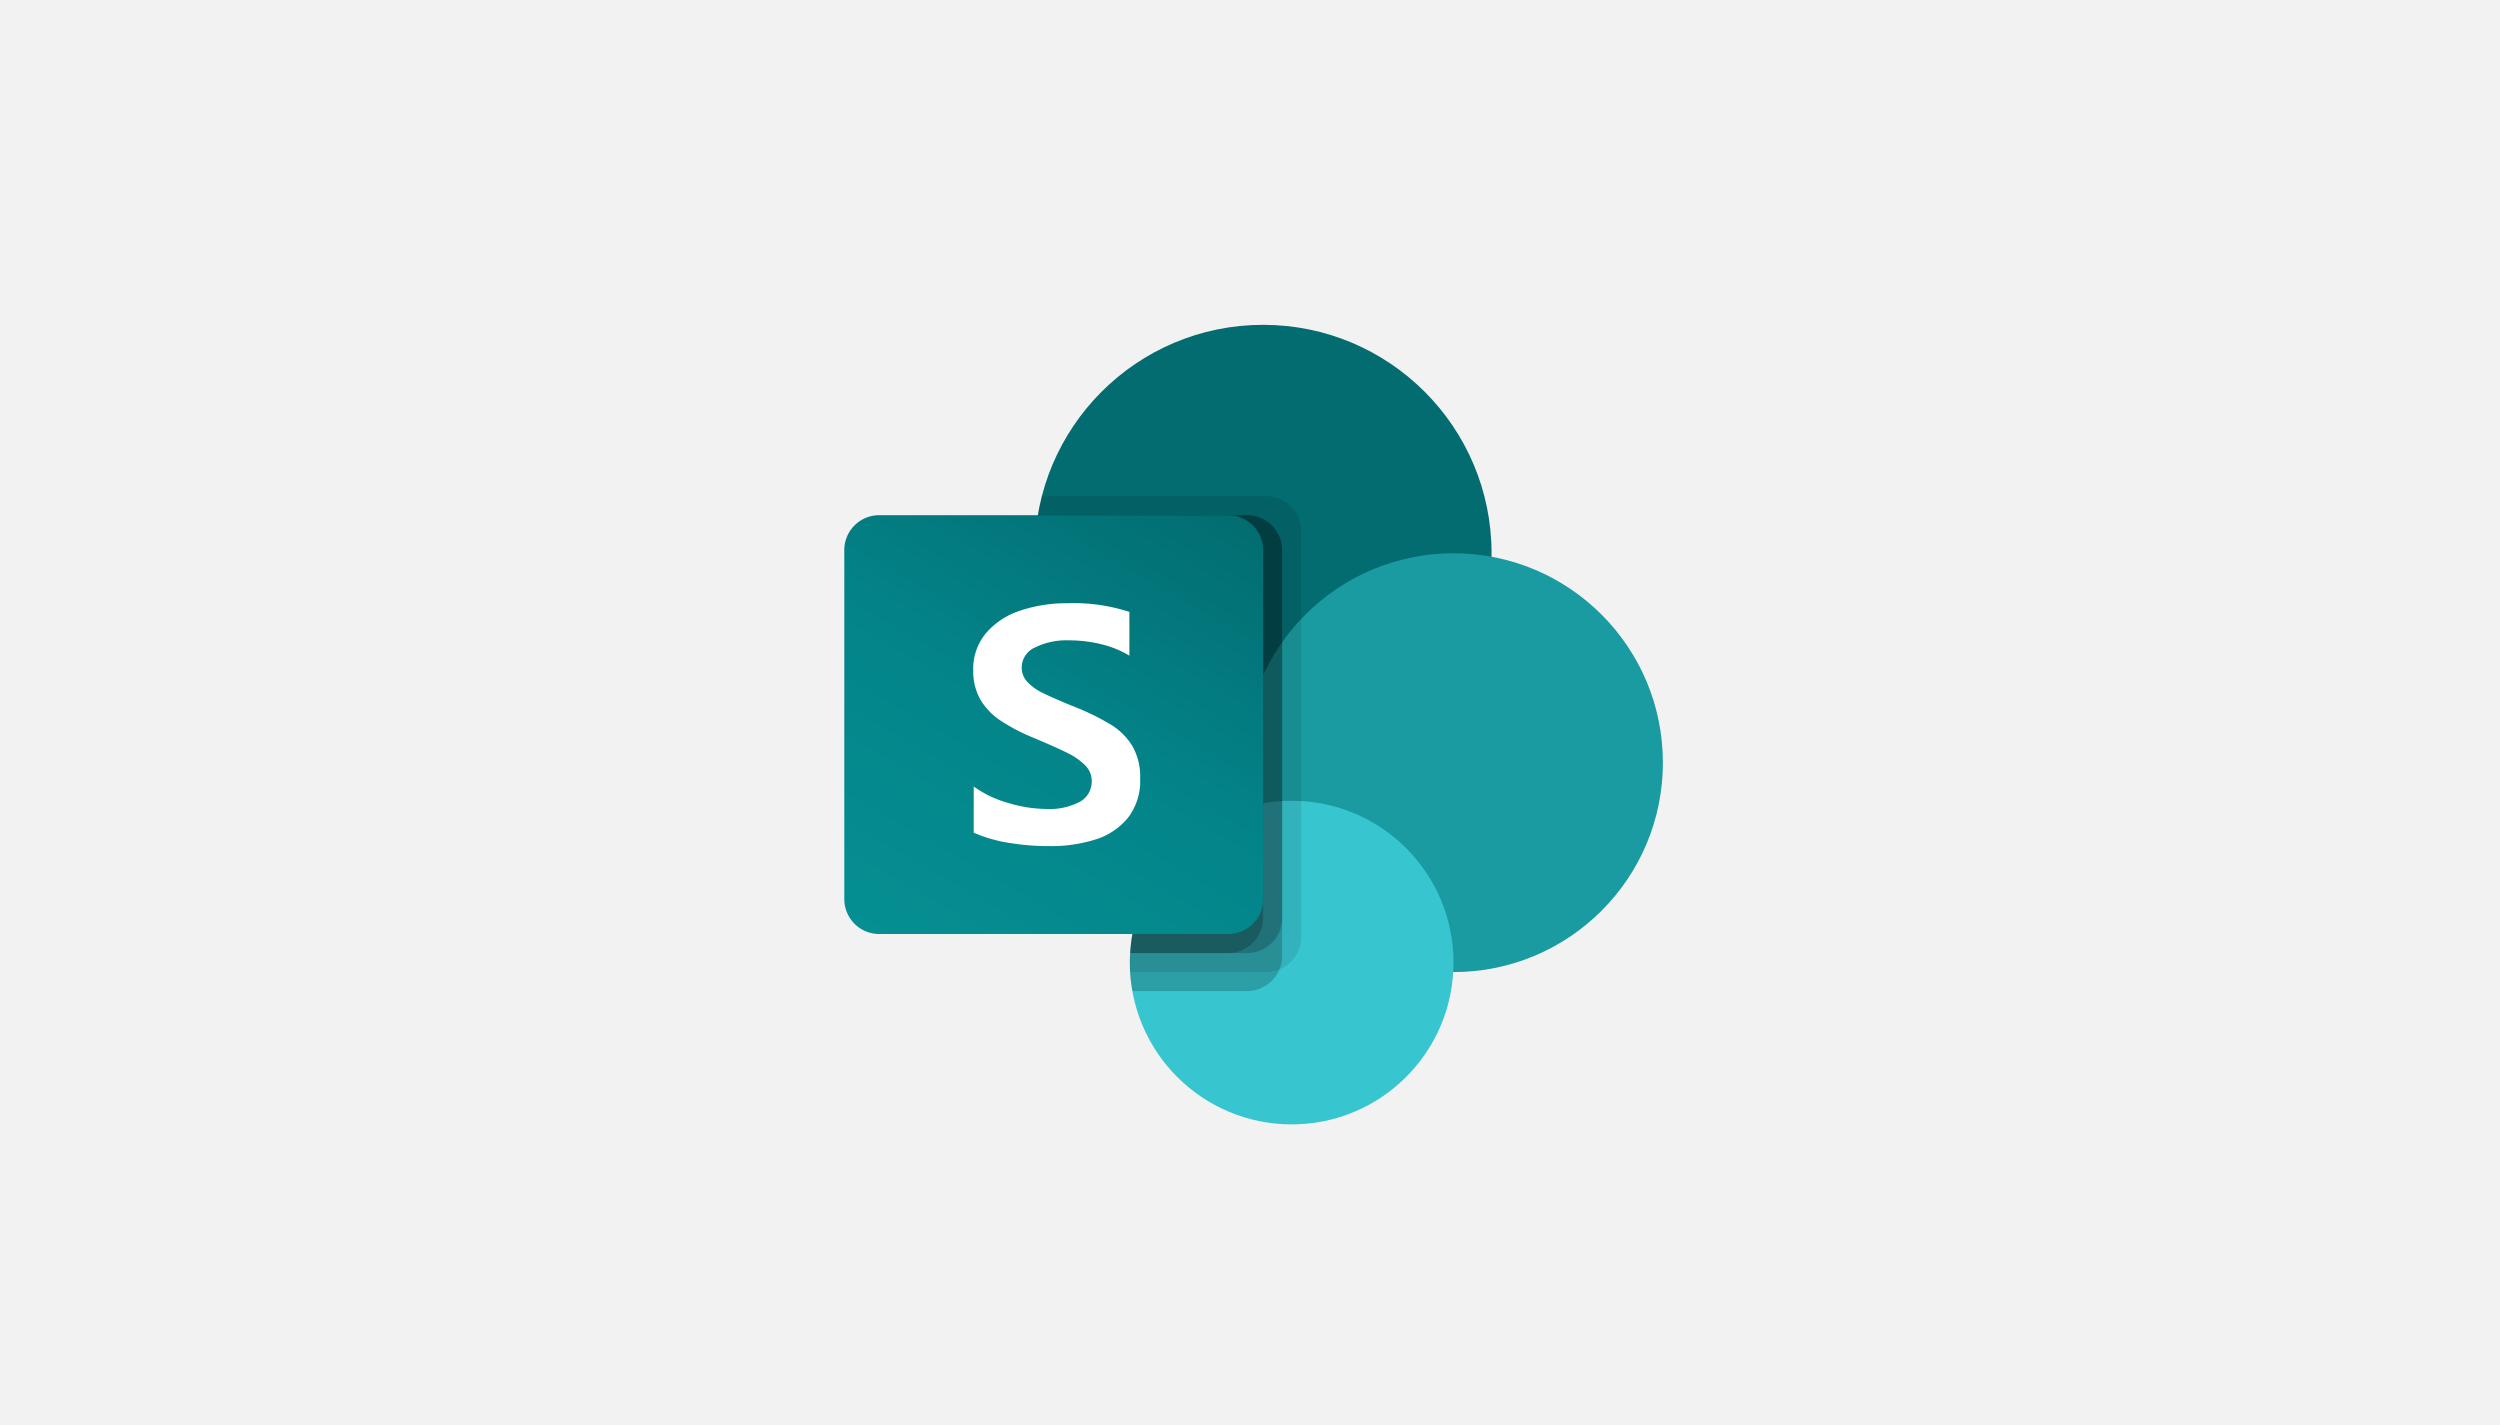 <svg xmlns="http://www.w3.org/2000/svg" xmlns:xlink="http://www.w3.org/1999/xlink" width="228" height="130" viewBox="0 0 228 130">
  <defs>
    <linearGradient id="linear-gradient" x1="0.174" y1="1.067" x2="0.826" y2="-0.063" gradientUnits="objectBoundingBox">
      <stop offset="0" stop-color="#058f92"/>
      <stop offset="0.5" stop-color="#038489"/>
      <stop offset="1" stop-color="#026d71"/>
    </linearGradient>
  </defs>
  <g id="Gruppe_54" data-name="Gruppe 54" transform="translate(-1195 -4028)">
    <g id="Gruppe_50" data-name="Gruppe 50">
      <rect id="Rechteck_2967" data-name="Rechteck 2967" width="228" height="130" transform="translate(1195 4028)" fill="#f2f2f2"/>
      <g id="Microsoft_Office_SharePoint__2019_present_" data-name="Microsoft_Office_SharePoint_(2019–present)" transform="translate(1272 4057.624)">
        <circle id="Ellipse_17" data-name="Ellipse 17" cx="20.834" cy="20.834" r="20.834" transform="translate(17.362)" fill="#036c70"/>
        <circle id="Ellipse_18" data-name="Ellipse 18" cx="19.098" cy="19.098" r="19.098" transform="translate(36.46 20.834)" fill="#1a9ba1"/>
        <circle id="Ellipse_19" data-name="Ellipse 19" cx="14.758" cy="14.758" r="14.758" transform="translate(26.043 43.405)" fill="#37c6d0"/>
        <path id="Pfad_160" data-name="Pfad 160" d="M487.561,420.177v37.05a3.2,3.2,0,0,1-1.979,2.934,3.076,3.076,0,0,1-1.2.243H471.953c-.017-.3-.017-.573-.017-.868a7.283,7.283,0,0,1,.035-.868,14.711,14.711,0,0,1,8.837-12.657v-3.229a20.81,20.81,0,0,1-17.3-23.811q.019-.118.039-.236a14.68,14.68,0,0,1,.365-1.736h20.47A3.189,3.189,0,0,1,487.561,420.177Z" transform="translate(-445.892 -401.374)" opacity="0.1"/>
        <path id="Pfad_161" data-name="Pfad 161" d="M482.638,463.333h-19.1a20.812,20.812,0,0,0,17.023,24.01q.515.088,1.033.149c-5.382,2.552-9.3,9.8-9.638,15.773a7.257,7.257,0,0,0-.035.868c0,.3,0,.573.017.868a11.576,11.576,0,0,0,.226,1.736h10.469a3.2,3.2,0,0,0,2.934-1.979,3.074,3.074,0,0,0,.243-1.2V466.51A3.189,3.189,0,0,0,482.638,463.333Z" transform="translate(-445.883 -445.971)" opacity="0.2"/>
        <path id="Pfad_162" data-name="Pfad 162" d="M482.642,463.333h-19.1a20.813,20.813,0,0,0,17.026,24.011q.348.059.7.107c-5.209,2.736-8.976,9.967-9.3,15.815h10.678a3.2,3.2,0,0,0,3.177-3.177V466.51A3.189,3.189,0,0,0,482.642,463.333Z" transform="translate(-445.887 -445.971)" opacity="0.2"/>
        <path id="Pfad_163" data-name="Pfad 163" d="M480.921,463.333H463.559A20.813,20.813,0,0,0,478.959,487a28.685,28.685,0,0,0-6.98,16.265h8.941a3.19,3.19,0,0,0,3.177-3.177V466.51A3.179,3.179,0,0,0,480.921,463.333Z" transform="translate(-445.902 -445.971)" opacity="0.2"/>
        <path id="Pfad_164" data-name="Pfad 164" d="M3.182,463.333H35.014a3.182,3.182,0,0,1,3.182,3.182v31.831a3.182,3.182,0,0,1-3.182,3.182H3.182A3.182,3.182,0,0,1,0,498.347V466.515A3.182,3.182,0,0,1,3.182,463.333Z" transform="translate(0 -445.971)" fill="url(#linear-gradient)"/>
        <path id="Pfad_165" data-name="Pfad 165" d="M316.206,688.024a5.874,5.874,0,0,1-1.821-1.925,5.239,5.239,0,0,1-.634-2.634,5.068,5.068,0,0,1,1.179-3.412,6.964,6.964,0,0,1,3.136-2.045,13.236,13.236,0,0,1,4.283-.663,16.3,16.3,0,0,1,5.643.79v3.993a8.813,8.813,0,0,0-2.552-1.042,12.421,12.421,0,0,0-2.985-.358,6.459,6.459,0,0,0-3.068.649,2.012,2.012,0,0,0-1.215,1.844,1.868,1.868,0,0,0,.521,1.306,4.674,4.674,0,0,0,1.389.993q.868.432,2.6,1.149a2.676,2.676,0,0,1,.372.149,21.417,21.417,0,0,1,3.285,1.62,5.88,5.88,0,0,1,1.941,1.955,5.668,5.668,0,0,1,.695,2.951,5.49,5.49,0,0,1-1.1,3.552,6.175,6.175,0,0,1-2.951,1.986,13.382,13.382,0,0,1-4.209.611,22.255,22.255,0,0,1-3.82-.313,13.089,13.089,0,0,1-3.1-.91v-4.21a9.972,9.972,0,0,0,3.125,1.493,12.221,12.221,0,0,0,3.448.552,5.938,5.938,0,0,0,3.125-.663,2.1,2.1,0,0,0,1.066-1.873,2,2,0,0,0-.59-1.434A5.955,5.955,0,0,0,322.345,691q-1.042-.52-3.068-1.373A17.439,17.439,0,0,1,316.206,688.024Z" transform="translate(-301.992 -651.953)" fill="#fff"/>
      </g>
    </g>
  </g>
</svg>
